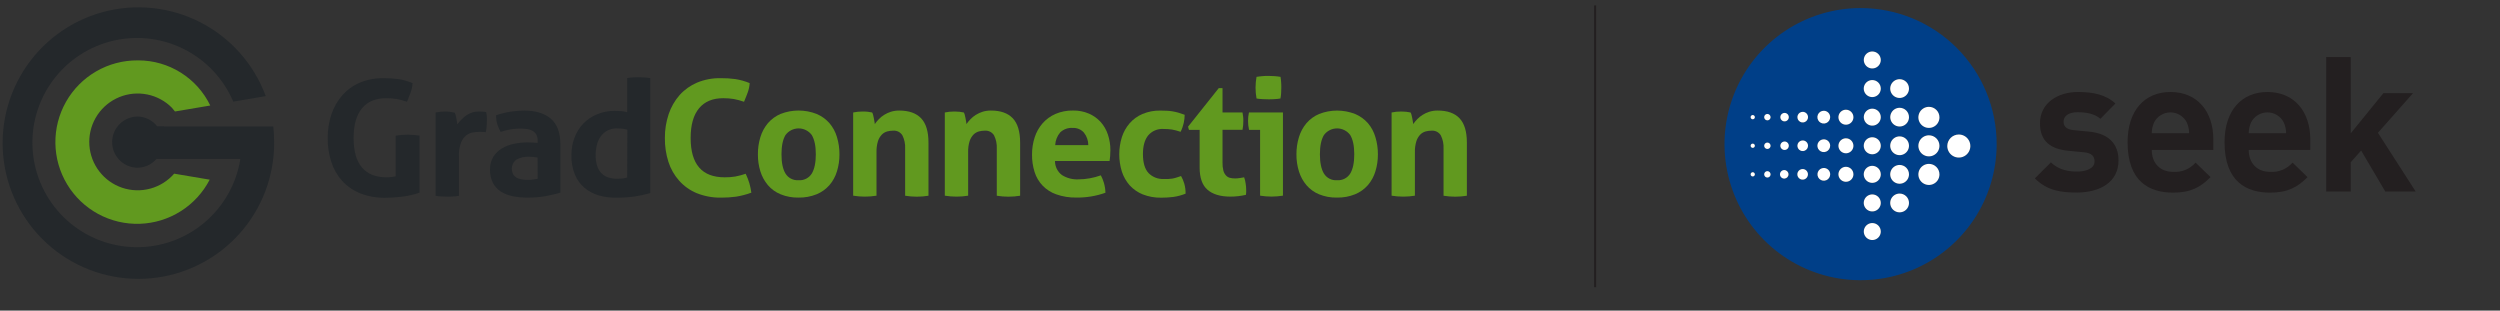 <svg xmlns="http://www.w3.org/2000/svg" width="813" height="101" viewBox="0 0 813 101" fill="none"><rect x="0" y="0" width="813" height="101" fill="#333333" stroke="none"/><g clip-path="url(#clip0_45_128)"><path d="M128.673 44.111V57.346C128.275 57.419 127.861 57.484 127.365 57.557C126.827 57.633 126.284 57.668 125.74 57.663C122.214 57.663 119.543 56.607 117.729 54.494C115.914 52.382 115.001 49.181 114.991 44.891C114.991 40.611 115.909 37.378 117.745 35.189C119.581 33.001 122.208 31.918 125.626 31.939C126.772 31.929 127.916 32.016 129.047 32.199C130.171 32.421 131.279 32.719 132.362 33.093C132.784 32.086 133.174 31.078 133.532 30.087C133.888 29.101 134.104 28.07 134.174 27.024C132.693 26.398 131.14 25.958 129.551 25.716C127.962 25.504 126.36 25.406 124.757 25.423C122.111 25.367 119.482 25.862 117.038 26.878C114.865 27.794 112.922 29.182 111.351 30.94C109.763 32.751 108.553 34.862 107.792 37.148C106.955 39.651 106.54 42.276 106.565 44.915C106.541 47.545 106.938 50.162 107.743 52.666C108.468 54.944 109.67 57.041 111.269 58.817C112.897 60.595 114.905 61.984 117.144 62.879C119.768 63.888 122.564 64.376 125.374 64.317C127.134 64.301 128.892 64.188 130.639 63.976C132.615 63.756 134.559 63.309 136.433 62.644V44.111C135.142 43.908 133.839 43.802 132.533 43.794C131.24 43.801 129.95 43.907 128.673 44.111Z" fill="#24282B"></path><path d="M158.127 36.473C157.795 36.383 157.455 36.328 157.111 36.311C156.648 36.311 156.234 36.262 155.885 36.262C154.355 36.208 152.85 36.659 151.603 37.546C150.502 38.363 149.53 39.341 148.718 40.446L148.588 39.528C148.531 39.163 148.466 38.797 148.401 38.431C148.336 38.066 148.247 37.716 148.158 37.383C148.094 37.118 147.993 36.864 147.857 36.627C147.361 36.53 146.85 36.441 146.338 36.367C145.813 36.296 145.283 36.26 144.753 36.262C144.23 36.261 143.706 36.288 143.185 36.343C142.698 36.392 142.194 36.473 141.658 36.579V63.692C142.303 63.796 142.954 63.864 143.608 63.895C144.233 63.936 144.851 63.952 145.452 63.952C146.053 63.952 146.679 63.952 147.321 63.895C147.966 63.864 148.609 63.796 149.246 63.692V50.806C149.183 49.309 149.409 47.813 149.913 46.402C150.261 45.485 150.84 44.673 151.595 44.046C152.215 43.55 152.949 43.217 153.731 43.079C154.403 42.964 155.082 42.901 155.763 42.892H156.656C157.097 42.891 157.538 42.926 157.973 42.998C158.119 42.345 158.217 41.682 158.265 41.015C158.322 40.316 158.346 39.674 158.346 39.073C158.346 38.472 158.346 38.114 158.29 37.659C158.26 37.261 158.206 36.865 158.127 36.473Z" fill="#24282B"></path><path d="M179.089 38.569C177.009 36.825 174.114 35.953 170.403 35.953C168.936 35.962 167.472 36.084 166.024 36.319C164.427 36.573 162.853 36.959 161.319 37.472C161.304 38.445 161.433 39.414 161.701 40.349C161.986 41.238 162.361 42.096 162.823 42.908C164.798 42.215 166.872 41.845 168.965 41.811C169.78 41.808 170.595 41.862 171.403 41.974C172.051 42.047 172.678 42.249 173.247 42.567C173.742 42.864 174.148 43.287 174.425 43.794C174.734 44.431 174.879 45.134 174.848 45.841V46.467C173.604 46.369 172.467 46.312 171.435 46.312C169.999 46.315 168.567 46.464 167.161 46.759C165.797 47.028 164.487 47.522 163.286 48.222C162.141 48.895 161.169 49.827 160.45 50.944C159.683 52.213 159.302 53.678 159.353 55.161C159.316 56.623 159.625 58.074 160.255 59.394C160.83 60.54 161.695 61.515 162.766 62.221C163.952 62.993 165.276 63.529 166.666 63.797C168.308 64.122 169.98 64.277 171.654 64.261C173.681 64.283 175.706 64.109 177.699 63.741C179.227 63.448 180.746 63.082 182.241 62.644V46.93C182.22 43.1 181.169 40.313 179.089 38.569ZM174.848 58.134L173.458 58.362C172.921 58.454 172.378 58.5 171.833 58.5C171.37 58.5 170.826 58.5 170.208 58.419C169.604 58.372 169.012 58.23 168.453 57.996C167.895 57.767 167.405 57.398 167.031 56.924C166.517 56.123 166.327 55.157 166.499 54.222C166.671 53.286 167.192 52.451 167.958 51.886C169.23 51.211 170.662 50.893 172.101 50.968C172.547 50.967 172.992 50.994 173.434 51.049C173.929 51.098 174.401 51.155 174.823 51.228L174.848 58.134Z" fill="#24282B"></path><path d="M207.705 25.114C207.096 25.114 206.478 25.114 205.861 25.163C205.224 25.201 204.589 25.271 203.959 25.374V36.473C203.306 36.294 202.637 36.18 201.961 36.132C201.262 36.075 200.596 36.051 199.954 36.051C197.955 36.025 195.973 36.409 194.128 37.18C192.442 37.87 190.92 38.906 189.66 40.222C188.401 41.537 187.432 43.103 186.816 44.818C186.143 46.618 185.807 48.526 185.824 50.448C185.764 52.63 186.154 54.802 186.97 56.826C187.661 58.476 188.733 59.938 190.098 61.092C191.432 62.216 192.988 63.047 194.664 63.529C196.429 64.038 198.256 64.295 200.092 64.293C202.192 64.309 204.291 64.179 206.373 63.903C208.096 63.637 209.8 63.26 211.475 62.774V25.399C210.833 25.293 210.191 25.228 209.55 25.188C208.908 25.147 208.306 25.114 207.705 25.114ZM203.959 57.72C203.43 57.882 202.886 57.994 202.334 58.053C201.795 58.111 201.252 58.139 200.71 58.134C199.766 58.143 198.827 58.011 197.923 57.744C197.095 57.497 196.337 57.057 195.713 56.461C195.039 55.797 194.534 54.98 194.242 54.08C193.858 52.909 193.677 51.68 193.706 50.448C193.704 49.326 193.838 48.207 194.104 47.117C194.343 46.121 194.77 45.181 195.363 44.346C195.957 43.519 196.744 42.85 197.657 42.399C198.569 41.947 199.578 41.725 200.596 41.754C201.16 41.753 201.724 41.78 202.286 41.836C202.869 41.916 203.446 42.03 204.016 42.177L203.959 57.72Z" fill="#24282B"></path><path d="M242.496 56.509C241.398 56.888 240.274 57.187 239.132 57.403C237.983 57.591 236.82 57.678 235.655 57.663C228.283 57.663 224.597 53.406 224.597 44.891C224.597 40.611 225.515 37.378 227.351 35.189C229.187 33.001 231.815 31.918 235.232 31.939C236.378 31.929 237.522 32.016 238.653 32.199C239.775 32.42 240.88 32.718 241.96 33.093C242.399 32.086 242.772 31.078 243.154 30.087C243.51 29.101 243.726 28.07 243.796 27.024C242.295 26.407 240.727 25.968 239.124 25.716C237.554 25.504 235.971 25.407 234.388 25.423C231.748 25.368 229.125 25.861 226.685 26.869C224.514 27.789 222.572 29.177 220.997 30.932C219.414 32.742 218.207 34.849 217.447 37.131C216.611 39.637 216.196 42.265 216.22 44.907C216.189 47.522 216.576 50.125 217.366 52.617C218.088 54.891 219.281 56.986 220.867 58.768C222.451 60.539 224.415 61.928 226.612 62.831C229.144 63.836 231.851 64.325 234.574 64.269C236.169 64.275 237.763 64.172 239.344 63.96C241.049 63.691 242.723 63.253 244.341 62.652C244.196 61.6 243.976 60.56 243.683 59.54C243.366 58.501 242.969 57.488 242.496 56.509Z" fill="#61991F"></path><path d="M269.74 40.056C268.591 38.753 267.164 37.725 265.563 37.05C261.794 35.577 257.608 35.577 253.839 37.05C252.256 37.727 250.848 38.755 249.72 40.056C248.611 41.385 247.782 42.925 247.282 44.582C246.725 46.401 246.451 48.294 246.47 50.196C246.45 52.077 246.724 53.949 247.282 55.746C247.79 57.382 248.618 58.902 249.72 60.214C250.845 61.512 252.258 62.528 253.847 63.18C255.7 63.936 257.689 64.301 259.689 64.252C261.699 64.294 263.697 63.929 265.563 63.18C267.167 62.521 268.596 61.501 269.74 60.198C270.855 58.895 271.685 57.373 272.177 55.729C272.731 53.932 273.005 52.06 272.99 50.18C273 48.284 272.726 46.397 272.177 44.582C271.696 42.917 270.865 41.374 269.74 40.056ZM263.995 56.436C263.544 57.157 262.904 57.739 262.145 58.122C261.386 58.504 260.537 58.672 259.689 58.606C258.85 58.668 258.01 58.499 257.26 58.116C256.511 57.734 255.881 57.153 255.44 56.436C254.568 54.99 254.134 52.905 254.14 50.18C254.14 47.45 254.57 45.37 255.44 43.924C255.933 43.252 256.577 42.706 257.32 42.329C258.063 41.953 258.884 41.757 259.718 41.757C260.551 41.757 261.372 41.953 262.115 42.329C262.858 42.706 263.503 43.252 263.995 43.924C264.867 45.386 265.303 47.472 265.303 50.18C265.303 52.888 264.867 54.974 263.995 56.436Z" fill="#61991F"></path><path d="M292.449 35.953C291.524 35.944 290.604 36.076 289.719 36.343C288.94 36.591 288.195 36.934 287.501 37.367C286.866 37.763 286.285 38.238 285.77 38.781C285.298 39.266 284.869 39.79 284.486 40.349C284.486 40.097 284.405 39.804 284.348 39.455C284.291 39.106 284.235 38.748 284.161 38.383C284.088 38.017 284.015 37.667 283.926 37.334C283.863 37.069 283.762 36.815 283.625 36.579C283.121 36.473 282.642 36.392 282.187 36.343C281.648 36.283 281.105 36.256 280.562 36.262C280.019 36.262 279.477 36.289 278.937 36.343C278.437 36.394 277.941 36.472 277.45 36.579V63.635C279.963 64.049 282.526 64.049 285.039 63.635V49.449C285.007 48.245 285.169 47.043 285.518 45.89C285.773 45.097 286.203 44.372 286.778 43.769C287.259 43.283 287.858 42.931 288.516 42.746C289.126 42.581 289.754 42.496 290.385 42.494C290.987 42.435 291.593 42.545 292.136 42.812C292.678 43.079 293.136 43.492 293.456 44.005C294.125 45.352 294.433 46.85 294.35 48.352V63.651C296.863 64.066 299.426 64.066 301.939 63.651V46.369C301.939 42.778 301.143 40.143 299.55 38.464C297.941 36.79 295.577 35.953 292.449 35.953Z" fill="#61991F"></path><path d="M322.261 35.953C321.336 35.944 320.416 36.076 319.531 36.343C318.754 36.589 318.011 36.933 317.321 37.367C316.684 37.762 316.099 38.237 315.582 38.781C315.11 39.266 314.681 39.79 314.298 40.349L314.168 39.455C314.109 39.103 314.044 38.745 313.973 38.383C313.908 38.009 313.827 37.667 313.738 37.334C313.675 37.069 313.574 36.815 313.437 36.579C312.962 36.475 312.482 36.397 311.999 36.343C311.459 36.287 310.917 36.26 310.374 36.262C309.831 36.262 309.289 36.289 308.749 36.343C308.247 36.393 307.747 36.472 307.254 36.579V63.635C309.767 64.049 312.33 64.049 314.843 63.635V49.449C314.803 48.244 314.965 47.041 315.322 45.89C315.576 45.097 316.007 44.372 316.581 43.769C317.063 43.283 317.662 42.931 318.32 42.746C318.929 42.58 319.558 42.495 320.189 42.494C320.791 42.435 321.397 42.545 321.94 42.812C322.482 43.079 322.94 43.492 323.26 44.005C323.929 45.352 324.237 46.85 324.154 48.352V63.651C326.667 64.066 329.23 64.066 331.743 63.651V46.369C331.743 42.778 330.946 40.143 329.354 38.464C327.761 36.785 325.397 35.948 322.261 35.953Z" fill="#61991F"></path><path d="M357.929 39.666C356.865 38.497 355.563 37.569 354.111 36.944C352.488 36.254 350.739 35.913 348.976 35.945C346.986 35.903 345.01 36.288 343.182 37.074C341.587 37.781 340.165 38.826 339.014 40.138C337.868 41.467 337.003 43.015 336.471 44.688C335.891 46.496 335.603 48.386 335.618 50.286C335.595 52.183 335.869 54.072 336.431 55.884C336.947 57.572 337.855 59.114 339.08 60.385C340.306 61.656 341.815 62.619 343.483 63.196C345.601 63.941 347.836 64.296 350.081 64.244C353.286 64.291 356.473 63.76 359.489 62.676C359.464 61.612 359.303 60.555 359.01 59.532C358.762 58.661 358.421 57.819 357.994 57.021C356.821 57.444 355.614 57.767 354.387 57.988C353.162 58.215 351.919 58.329 350.674 58.329C348.789 58.416 346.923 57.922 345.327 56.916C344.624 56.385 344.055 55.697 343.666 54.907C343.276 54.117 343.077 53.246 343.085 52.366H360.83C360.92 51.855 360.982 51.339 361.017 50.822C361.074 50.172 361.098 49.522 361.098 48.856C361.109 47.122 360.835 45.398 360.286 43.753C359.79 42.243 358.988 40.851 357.929 39.666ZM343.15 47.198C343.221 45.678 343.793 44.224 344.775 43.062C345.313 42.549 345.952 42.153 346.651 41.901C347.351 41.65 348.096 41.547 348.837 41.6C349.525 41.562 350.213 41.681 350.848 41.949C351.483 42.216 352.049 42.625 352.502 43.144C353.42 44.298 353.919 45.731 353.916 47.206L343.15 47.198Z" fill="#61991F"></path><path d="M384.082 57.249C383.473 57.452 382.953 57.631 382.506 57.769C382.079 57.907 381.641 58.013 381.198 58.086C380.765 58.155 380.328 58.196 379.89 58.208C379.443 58.208 378.956 58.208 378.419 58.208C377.51 58.251 376.602 58.101 375.754 57.768C374.907 57.434 374.14 56.925 373.504 56.274C372.293 54.982 371.684 52.926 371.684 50.091C371.684 47.48 372.244 45.47 373.366 44.062C373.973 43.34 374.742 42.772 375.61 42.404C376.479 42.035 377.422 41.877 378.362 41.941C379.281 41.936 380.199 41.995 381.109 42.12C382.067 42.294 383.009 42.544 383.928 42.867C384.388 41.964 384.729 41.006 384.944 40.016C385.142 39.133 385.248 38.231 385.261 37.326C384.505 37.05 383.831 36.822 383.229 36.644C382.633 36.473 382.028 36.335 381.417 36.229C380.789 36.119 380.154 36.048 379.516 36.018C378.866 35.977 378.143 35.961 377.347 35.961C375.352 35.92 373.37 36.297 371.529 37.066C369.92 37.754 368.487 38.795 367.337 40.113C366.207 41.43 365.353 42.961 364.826 44.614C363.7 48.253 363.7 52.148 364.826 55.786C365.354 57.435 366.217 58.956 367.361 60.255C368.538 61.547 369.991 62.557 371.611 63.212C373.533 63.964 375.584 64.329 377.647 64.285C378.951 64.284 380.253 64.205 381.547 64.049C382.922 63.857 384.267 63.497 385.553 62.977C385.573 61.879 385.43 60.784 385.131 59.727C384.884 58.861 384.532 58.029 384.082 57.249Z" fill="#61991F"></path><path d="M404.599 57.663L403.242 57.891C402.721 57.981 402.194 58.028 401.666 58.029C401.071 58.037 400.478 57.966 399.902 57.818C399.412 57.676 398.974 57.393 398.643 57.005C398.252 56.554 397.974 56.016 397.831 55.437C397.628 54.58 397.538 53.701 397.562 52.821V42.218H404.062C404.16 41.714 404.225 41.21 404.274 40.706C404.322 40.203 404.331 39.748 404.331 39.292C404.331 38.837 404.331 38.399 404.274 37.984C404.228 37.51 404.157 37.038 404.062 36.571H397.562V28.665H396.336L386.366 41.186L386.634 42.226H390.12V54.47C390.12 57.818 390.973 60.231 392.679 61.709C394.386 63.188 396.864 63.936 400.106 63.936C401.812 63.943 403.514 63.75 405.176 63.359C405.176 63.123 405.241 62.863 405.257 62.603C405.273 62.343 405.257 62.026 405.257 61.636C405.251 60.997 405.197 60.358 405.094 59.727C405.003 59.023 404.837 58.331 404.599 57.663Z" fill="#61991F"></path><path d="M405.866 39.349C405.868 39.83 405.896 40.31 405.947 40.788C405.999 41.271 406.081 41.752 406.191 42.226H409.782V63.627C411.001 63.828 412.235 63.929 413.471 63.928C414.725 63.929 415.978 63.828 417.216 63.627V36.579H406.158C405.956 37.488 405.857 38.418 405.866 39.349Z" fill="#61991F"></path><path d="M408.604 32.029C409.26 32.14 409.922 32.21 410.587 32.24C411.302 32.24 411.944 32.297 412.512 32.297C413.081 32.297 413.764 32.297 414.462 32.24C415.116 32.21 415.767 32.139 416.412 32.029C416.519 31.438 416.59 30.841 416.624 30.241C416.624 29.648 416.681 29.071 416.681 28.519C416.681 27.966 416.681 27.341 416.624 26.764C416.591 26.17 416.526 25.579 416.429 24.992C415.819 24.887 415.161 24.814 414.446 24.757C413.731 24.7 413.049 24.684 412.472 24.684C411.895 24.684 411.269 24.684 410.579 24.757C409.888 24.83 409.222 24.887 408.621 24.992C408.417 26.152 408.311 27.326 408.304 28.503C408.304 29.677 408.41 30.849 408.621 32.004L408.604 32.029Z" fill="#61991F"></path><path d="M444.866 40.072C443.718 38.769 442.29 37.742 440.69 37.066C436.921 35.593 432.735 35.593 428.966 37.066C427.383 37.741 425.977 38.769 424.854 40.072C423.743 41.4 422.913 42.94 422.417 44.598C421.86 46.411 421.586 48.3 421.604 50.196C421.581 52.077 421.856 53.95 422.417 55.746C422.921 57.384 423.75 58.904 424.854 60.214C425.967 61.508 427.366 62.524 428.941 63.18C430.797 63.936 432.788 64.301 434.791 64.252C436.802 64.297 438.8 63.932 440.666 63.18C442.269 62.522 443.698 61.501 444.842 60.198C445.96 58.897 446.79 57.374 447.279 55.729C447.833 53.932 448.108 52.061 448.092 50.18C448.102 48.284 447.829 46.397 447.279 44.582C446.803 42.925 445.98 41.388 444.866 40.072ZM439.097 56.436C438.646 57.157 438.006 57.739 437.247 58.122C436.488 58.504 435.639 58.672 434.791 58.606C433.952 58.668 433.112 58.499 432.363 58.116C431.613 57.734 430.983 57.153 430.542 56.436C429.67 54.99 429.234 52.905 429.234 50.18C429.234 47.45 429.672 45.37 430.542 43.924C431.035 43.252 431.679 42.706 432.422 42.329C433.165 41.953 433.987 41.757 434.82 41.757C435.653 41.757 436.474 41.953 437.217 42.329C437.961 42.706 438.605 43.252 439.097 43.924C439.97 45.37 440.406 47.455 440.406 50.18C440.406 52.905 439.97 54.99 439.097 56.436Z" fill="#61991F"></path><path d="M467.544 35.953C466.619 35.944 465.699 36.076 464.814 36.343C464.036 36.589 463.294 36.933 462.604 37.367C461.968 37.764 461.384 38.239 460.865 38.781C460.393 39.266 459.964 39.79 459.581 40.349C459.581 40.097 459.5 39.804 459.443 39.455C459.386 39.106 459.329 38.748 459.256 38.383C459.183 38.017 459.11 37.667 459.021 37.334C458.958 37.069 458.857 36.815 458.72 36.579C458.216 36.473 457.737 36.392 457.282 36.343C456.742 36.287 456.2 36.26 455.657 36.262C455.114 36.262 454.572 36.289 454.032 36.343C453.532 36.394 453.036 36.472 452.545 36.579V63.635C455.055 64.049 457.616 64.049 460.126 63.635V49.449C460.092 48.244 460.257 47.042 460.613 45.89C460.864 45.096 461.295 44.37 461.872 43.769C462.35 43.283 462.947 42.931 463.603 42.746C464.212 42.581 464.841 42.496 465.472 42.494C466.074 42.435 466.68 42.545 467.222 42.812C467.765 43.079 468.222 43.492 468.543 44.005C469.216 45.351 469.524 46.85 469.437 48.352V63.651C471.949 64.066 474.513 64.066 477.026 63.651V46.369C477.026 42.778 476.229 40.143 474.637 38.464C473.044 36.785 470.68 35.948 467.544 35.953Z" fill="#61991F"></path><path d="M55.094 34.279C55.378 34.523 55.647 34.783 55.907 35.043C56.257 35.429 56.588 35.834 56.898 36.254L68.378 34.312C66.25 29.915 62.927 26.206 58.788 23.611C54.649 21.016 49.863 19.639 44.978 19.638H44.735C40.011 19.612 35.366 20.845 31.278 23.21C27.189 25.576 23.805 28.988 21.473 33.096C19.142 37.204 17.947 41.859 18.012 46.582C18.078 51.305 19.401 55.925 21.845 59.967C24.289 64.009 27.766 67.327 31.919 69.578C36.071 71.83 40.749 72.934 45.469 72.777C50.19 72.62 54.784 71.208 58.778 68.685C62.772 66.163 66.021 62.622 68.192 58.427L56.638 56.477C54.595 58.825 51.901 60.514 48.898 61.332C45.894 62.149 42.716 62.057 39.765 61.068C36.813 60.079 34.222 58.237 32.317 55.776C30.413 53.314 29.281 50.342 29.065 47.237C28.849 44.132 29.559 41.033 31.104 38.331C32.65 35.629 34.962 33.447 37.748 32.059C40.534 30.671 43.669 30.14 46.757 30.534C49.844 30.928 52.746 32.228 55.094 34.271V34.279Z" fill="#61991F"></path><path d="M53.29 41.121V41.064H51.105C50.352 40.09 49.388 39.3 48.286 38.751C47.185 38.202 45.973 37.91 44.743 37.895C42.57 37.909 40.489 38.772 38.944 40.299C37.399 41.826 36.511 43.896 36.471 46.069C36.431 48.241 37.241 50.343 38.728 51.926C40.216 53.509 42.264 54.448 44.434 54.543H44.743C45.915 54.531 47.072 54.268 48.135 53.774C49.199 53.279 50.144 52.564 50.91 51.675H78.161C76.882 59.776 72.719 67.143 66.439 72.419C60.16 77.695 52.185 80.524 43.984 80.385C35.784 80.247 27.909 77.151 21.81 71.667C15.712 66.183 11.8 58.68 10.795 50.54C9.789 42.4 11.759 34.171 16.341 27.368C20.922 20.565 27.807 15.646 35.728 13.517C43.649 11.389 52.072 12.193 59.446 15.783C66.821 19.372 72.65 25.505 75.862 33.053L86.424 31.249C82.598 20.884 75.025 12.329 65.2 7.275C55.375 2.221 44.012 1.034 33.355 3.95C22.698 6.865 13.521 13.67 7.636 23.021C1.751 32.372 -0.413 43.59 1.569 54.459C3.552 65.329 9.538 75.06 18.345 81.731C27.153 88.402 38.141 91.529 49.142 90.493C60.142 89.458 70.354 84.336 77.762 76.138C85.169 67.941 89.234 57.264 89.154 46.215C89.153 44.513 89.058 42.812 88.87 41.121H53.29Z" fill="#24282B"></path><path d="M679.426 42.811L674.389 42.323C671.561 42.071 671.074 40.698 671.074 39.561C671.074 37.936 672.423 36.489 675.616 36.489C678.378 36.489 681.206 36.977 683.05 38.634L687.925 33.662C684.854 30.777 680.678 29.916 675.738 29.916C669.238 29.916 663.396 33.475 663.396 40.105C663.396 46.004 666.963 48.523 672.731 49.042L677.769 49.53C680.288 49.774 681.141 50.879 681.141 52.479C681.141 54.876 678.256 55.794 675.494 55.794C673.056 55.794 669.603 55.421 666.963 52.788L661.738 58.004C665.801 62.067 670.335 62.611 675.372 62.611C682.92 62.611 688.941 59.231 688.941 52.171C688.941 46.8 685.748 43.428 679.426 42.811Z" fill="#231F20"></path><path d="M705.825 29.916C697.538 29.916 691.891 35.807 691.891 46.248C691.891 59.207 699.13 62.644 706.687 62.644C712.455 62.644 715.624 60.864 718.874 57.606L713.999 52.877C713.106 53.904 711.988 54.709 710.732 55.232C709.477 55.755 708.117 55.981 706.76 55.892C702.275 55.892 699.756 52.877 699.756 48.766H719.768V45.208C719.76 36.432 714.73 29.916 705.825 29.916ZM699.748 43.306C699.761 42.12 700.012 40.948 700.487 39.861C700.981 38.866 701.743 38.029 702.687 37.444C703.63 36.858 704.719 36.548 705.83 36.548C706.94 36.548 708.029 36.858 708.973 37.444C709.916 38.029 710.678 38.866 711.172 39.861C711.643 40.95 711.894 42.12 711.911 43.306H699.748Z" fill="#231F20"></path><path d="M737.366 29.916C729.078 29.916 723.423 35.807 723.423 46.248C723.423 59.207 730.671 62.644 738.227 62.644C743.996 62.644 747.165 60.864 750.415 57.606L745.54 52.877C744.645 53.904 743.525 54.709 742.268 55.232C741.011 55.755 739.651 55.981 738.292 55.892C733.815 55.892 731.288 52.877 731.288 48.766H751.308V45.208C751.26 36.432 746.222 29.916 737.366 29.916ZM731.28 43.306C731.297 42.12 731.548 40.95 732.02 39.861C732.513 38.866 733.275 38.029 734.219 37.444C735.163 36.858 736.251 36.548 737.362 36.548C738.472 36.548 739.561 36.858 740.505 37.444C741.449 38.029 742.21 38.866 742.704 39.861C743.179 40.948 743.431 42.12 743.443 43.306H731.28Z" fill="#231F20"></path><path d="M773.302 43.184L784.718 30.29H775.082L764.454 43.363V18.558H756.476V62.278H764.454V52.764L767.842 48.953L775.691 62.278H785.579L773.302 43.184Z" fill="#231F20"></path><path d="M605.051 2.624C596.3 2.626 587.746 5.222 580.47 10.085C573.194 14.949 567.524 21.86 564.176 29.945C560.829 38.031 559.954 46.928 561.662 55.511C563.37 64.094 567.585 71.977 573.774 78.165C579.962 84.352 587.847 88.566 596.43 90.272C605.013 91.979 613.909 91.102 621.994 87.753C630.079 84.403 636.99 78.732 641.851 71.456C646.713 64.179 649.308 55.624 649.308 46.873C649.308 41.062 648.163 35.307 645.939 29.938C643.715 24.569 640.455 19.691 636.345 15.582C632.235 11.473 627.356 8.213 621.987 5.99C616.617 3.767 610.863 2.623 605.051 2.624ZM569.992 57.379C569.901 57.38 569.812 57.363 569.728 57.329C569.644 57.295 569.568 57.245 569.504 57.182C569.44 57.118 569.389 57.043 569.354 56.959C569.319 56.876 569.301 56.786 569.301 56.696C569.301 56.513 569.374 56.337 569.503 56.208C569.633 56.078 569.809 56.006 569.992 56.006C570.175 56.006 570.351 56.078 570.48 56.208C570.61 56.337 570.682 56.513 570.682 56.696C570.682 56.786 570.664 56.876 570.63 56.959C570.595 57.043 570.544 57.118 570.48 57.182C570.415 57.245 570.339 57.295 570.255 57.329C570.172 57.363 570.082 57.38 569.992 57.379ZM569.992 48.092C569.808 48.09 569.632 48.015 569.503 47.884C569.374 47.754 569.301 47.577 569.301 47.393C569.301 47.21 569.374 47.034 569.503 46.905C569.633 46.775 569.809 46.703 569.992 46.703C570.175 46.703 570.351 46.775 570.48 46.905C570.61 47.034 570.682 47.21 570.682 47.393C570.682 47.577 570.61 47.754 570.481 47.884C570.351 48.015 570.176 48.09 569.992 48.092ZM569.992 38.805C569.855 38.805 569.722 38.764 569.608 38.689C569.495 38.613 569.406 38.505 569.354 38.379C569.301 38.252 569.288 38.114 569.314 37.98C569.341 37.846 569.407 37.723 569.503 37.626C569.6 37.529 569.723 37.464 569.857 37.437C569.991 37.41 570.13 37.424 570.256 37.476C570.382 37.529 570.49 37.617 570.566 37.731C570.642 37.844 570.682 37.978 570.682 38.114C570.682 38.205 570.665 38.295 570.63 38.379C570.595 38.462 570.544 38.538 570.48 38.603C570.416 38.667 570.34 38.718 570.256 38.752C570.172 38.787 570.082 38.805 569.992 38.805ZM574.761 57.744C574.555 57.746 574.353 57.686 574.18 57.572C574.008 57.459 573.874 57.297 573.794 57.106C573.714 56.916 573.693 56.706 573.733 56.504C573.773 56.301 573.872 56.115 574.018 55.969C574.164 55.823 574.35 55.724 574.552 55.684C574.755 55.644 574.964 55.665 575.155 55.745C575.345 55.825 575.508 55.959 575.621 56.132C575.735 56.304 575.795 56.506 575.793 56.712C575.789 56.983 575.678 57.242 575.485 57.432C575.292 57.622 575.032 57.728 574.761 57.728V57.744ZM574.761 48.449C574.555 48.451 574.353 48.391 574.181 48.278C574.009 48.165 573.875 48.003 573.795 47.813C573.715 47.623 573.693 47.414 573.732 47.212C573.771 47.009 573.87 46.823 574.015 46.677C574.16 46.531 574.345 46.431 574.547 46.39C574.749 46.349 574.959 46.369 575.149 46.448C575.34 46.526 575.503 46.66 575.617 46.831C575.732 47.002 575.793 47.203 575.793 47.409C575.789 47.681 575.678 47.94 575.486 48.131C575.293 48.323 575.033 48.431 574.761 48.433V48.449ZM574.761 39.154C574.555 39.156 574.353 39.096 574.181 38.983C574.009 38.87 573.875 38.708 573.795 38.518C573.715 38.328 573.693 38.119 573.732 37.916C573.771 37.714 573.87 37.528 574.015 37.382C574.16 37.236 574.345 37.136 574.547 37.095C574.749 37.054 574.959 37.074 575.149 37.153C575.34 37.231 575.503 37.364 575.617 37.536C575.732 37.707 575.793 37.908 575.793 38.114C575.789 38.386 575.678 38.645 575.486 38.836C575.293 39.028 575.033 39.136 574.761 39.138V39.154ZM580.343 58.094C580.068 58.095 579.798 58.015 579.568 57.863C579.338 57.711 579.159 57.494 579.053 57.24C578.947 56.986 578.919 56.706 578.972 56.435C579.025 56.165 579.158 55.917 579.353 55.722C579.547 55.527 579.796 55.395 580.066 55.341C580.336 55.288 580.616 55.316 580.87 55.422C581.125 55.529 581.342 55.708 581.494 55.938C581.646 56.167 581.726 56.437 581.724 56.712C581.718 57.075 581.57 57.421 581.312 57.676C581.054 57.931 580.706 58.075 580.343 58.078V58.094ZM580.343 48.791C580.07 48.791 579.803 48.71 579.576 48.558C579.349 48.406 579.172 48.19 579.067 47.938C578.962 47.685 578.935 47.408 578.988 47.14C579.042 46.872 579.173 46.626 579.366 46.433C579.56 46.239 579.806 46.108 580.074 46.055C580.342 46.001 580.619 46.029 580.872 46.133C581.124 46.238 581.34 46.415 581.492 46.642C581.643 46.869 581.724 47.136 581.724 47.409C581.718 47.772 581.57 48.118 581.312 48.373C581.054 48.628 580.706 48.772 580.343 48.774V48.791ZM580.343 39.496C580.07 39.496 579.803 39.415 579.576 39.263C579.349 39.111 579.172 38.895 579.067 38.643C578.962 38.391 578.935 38.113 578.988 37.845C579.042 37.577 579.173 37.331 579.366 37.138C579.56 36.944 579.806 36.813 580.074 36.76C580.342 36.706 580.619 36.734 580.872 36.838C581.124 36.943 581.34 37.12 581.492 37.347C581.643 37.574 581.724 37.841 581.724 38.114C581.718 38.477 581.57 38.823 581.312 39.078C581.054 39.333 580.706 39.477 580.343 39.479V39.496ZM586.242 58.419C585.899 58.423 585.562 58.326 585.275 58.139C584.987 57.953 584.761 57.685 584.626 57.369C584.492 57.054 584.453 56.706 584.517 56.369C584.58 56.032 584.742 55.721 584.982 55.476C585.222 55.231 585.53 55.063 585.866 54.994C586.202 54.924 586.551 54.956 586.868 55.085C587.186 55.214 587.458 55.434 587.651 55.718C587.843 56.002 587.946 56.337 587.948 56.68C587.95 56.906 587.908 57.131 587.823 57.34C587.739 57.55 587.613 57.741 587.455 57.903C587.297 58.064 587.108 58.193 586.9 58.281C586.692 58.37 586.468 58.417 586.242 58.419ZM586.242 49.124C585.9 49.124 585.565 49.022 585.28 48.832C584.996 48.642 584.774 48.372 584.643 48.055C584.512 47.739 584.478 47.391 584.544 47.055C584.611 46.72 584.776 46.411 585.018 46.169C585.26 45.927 585.568 45.763 585.904 45.696C586.24 45.629 586.588 45.663 586.904 45.794C587.22 45.925 587.491 46.147 587.681 46.432C587.871 46.716 587.972 47.051 587.972 47.393C587.972 47.852 587.79 48.292 587.466 48.617C587.141 48.941 586.701 49.124 586.242 49.124ZM586.242 39.829C585.9 39.829 585.565 39.727 585.28 39.537C584.996 39.347 584.774 39.077 584.643 38.76C584.512 38.444 584.478 38.096 584.544 37.76C584.611 37.425 584.776 37.116 585.018 36.874C585.26 36.632 585.568 36.468 585.904 36.401C586.24 36.334 586.588 36.368 586.904 36.499C587.22 36.63 587.491 36.852 587.681 37.137C587.871 37.421 587.972 37.756 587.972 38.098C587.972 38.557 587.79 38.997 587.466 39.322C587.141 39.646 586.701 39.829 586.242 39.829ZM593.124 58.768C592.714 58.771 592.312 58.653 591.97 58.428C591.627 58.203 591.359 57.881 591.2 57.504C591.04 57.127 590.996 56.711 591.072 56.308C591.149 55.906 591.344 55.535 591.631 55.243C591.918 54.951 592.286 54.751 592.687 54.667C593.089 54.584 593.505 54.622 593.885 54.776C594.265 54.93 594.591 55.193 594.821 55.532C595.051 55.871 595.176 56.27 595.179 56.68C595.181 56.954 595.129 57.226 595.026 57.48C594.922 57.733 594.769 57.964 594.575 58.158C594.382 58.353 594.152 58.507 593.898 58.611C593.645 58.716 593.373 58.769 593.099 58.768H593.124ZM593.124 49.473C592.712 49.475 592.309 49.354 591.966 49.127C591.623 48.899 591.355 48.575 591.196 48.195C591.038 47.815 590.995 47.396 591.075 46.992C591.154 46.588 591.351 46.217 591.642 45.925C591.932 45.633 592.303 45.435 592.707 45.354C593.11 45.273 593.529 45.313 593.91 45.471C594.29 45.628 594.615 45.894 594.844 46.237C595.073 46.579 595.196 46.981 595.196 47.393C595.196 47.668 595.141 47.939 595.036 48.193C594.93 48.446 594.775 48.676 594.581 48.87C594.386 49.063 594.155 49.216 593.9 49.319C593.646 49.423 593.374 49.475 593.099 49.473H593.124ZM593.124 40.17C592.712 40.172 592.308 40.051 591.965 39.823C591.622 39.595 591.354 39.27 591.195 38.89C591.037 38.509 590.995 38.09 591.075 37.686C591.155 37.282 591.353 36.911 591.645 36.619C591.936 36.328 592.308 36.13 592.712 36.05C593.116 35.97 593.535 36.011 593.915 36.17C594.296 36.328 594.62 36.596 594.848 36.939C595.076 37.283 595.197 37.686 595.196 38.098C595.196 38.372 595.141 38.644 595.036 38.897C594.93 39.15 594.775 39.379 594.58 39.572C594.385 39.764 594.154 39.917 593.9 40.019C593.645 40.122 593.373 40.173 593.099 40.17H593.124ZM600.298 59.117C599.816 59.117 599.345 58.974 598.944 58.707C598.543 58.439 598.231 58.058 598.046 57.613C597.862 57.167 597.813 56.677 597.907 56.204C598.001 55.732 598.234 55.297 598.574 54.956C598.915 54.615 599.35 54.383 599.823 54.289C600.295 54.195 600.785 54.243 601.231 54.428C601.676 54.612 602.057 54.925 602.325 55.326C602.593 55.727 602.736 56.198 602.736 56.68C602.736 57.326 602.479 57.946 602.022 58.404C601.565 58.861 600.945 59.117 600.298 59.117ZM600.298 49.822C599.816 49.822 599.345 49.679 598.944 49.412C598.543 49.144 598.231 48.763 598.046 48.318C597.862 47.872 597.813 47.382 597.907 46.909C598.001 46.437 598.234 46.002 598.574 45.661C598.915 45.321 599.35 45.088 599.823 44.994C600.295 44.9 600.785 44.949 601.231 45.133C601.676 45.318 602.057 45.63 602.325 46.031C602.593 46.432 602.736 46.903 602.736 47.385C602.733 48.03 602.476 48.648 602.019 49.103C601.562 49.559 600.943 49.814 600.298 49.814V49.822ZM600.298 40.527C599.816 40.527 599.345 40.385 598.944 40.117C598.543 39.849 598.231 39.468 598.046 39.023C597.862 38.577 597.813 38.087 597.907 37.614C598.001 37.142 598.234 36.707 598.574 36.366C598.915 36.026 599.35 35.793 599.823 35.699C600.295 35.605 600.785 35.654 601.231 35.838C601.676 36.023 602.057 36.335 602.325 36.736C602.593 37.137 602.736 37.608 602.736 38.09C602.733 38.735 602.476 39.353 602.019 39.808C601.562 40.264 600.943 40.519 600.298 40.519V40.527ZM608.862 78.065C608.316 78.063 607.783 77.9 607.33 77.596C606.877 77.292 606.524 76.86 606.316 76.356C606.108 75.851 606.054 75.297 606.161 74.761C606.268 74.226 606.531 73.735 606.917 73.349C607.302 72.963 607.794 72.7 608.329 72.594C608.864 72.487 609.419 72.541 609.923 72.749C610.428 72.957 610.859 73.31 611.163 73.763C611.468 74.216 611.631 74.749 611.632 75.294C611.63 76.028 611.337 76.73 610.818 77.248C610.299 77.766 609.595 78.057 608.862 78.057V78.065ZM608.862 68.77C608.314 68.77 607.778 68.607 607.323 68.303C606.867 67.999 606.512 67.566 606.302 67.06C606.092 66.553 606.038 65.996 606.144 65.459C606.251 64.921 606.515 64.428 606.903 64.04C607.29 63.653 607.784 63.389 608.321 63.282C608.859 63.175 609.416 63.23 609.922 63.44C610.428 63.649 610.861 64.004 611.165 64.46C611.47 64.916 611.632 65.451 611.632 65.999C611.63 66.733 611.337 67.435 610.818 67.953C610.299 68.471 609.595 68.762 608.862 68.762V68.77ZM608.862 59.467C608.313 59.467 607.777 59.304 607.322 58.999C606.866 58.694 606.511 58.261 606.301 57.755C606.092 57.248 606.037 56.69 606.145 56.153C606.253 55.615 606.517 55.121 606.906 54.734C607.294 54.347 607.788 54.084 608.326 53.978C608.864 53.872 609.422 53.928 609.928 54.139C610.434 54.35 610.866 54.706 611.169 55.163C611.473 55.62 611.634 56.156 611.632 56.704C611.631 57.067 611.559 57.426 611.419 57.761C611.279 58.096 611.075 58.4 610.818 58.655C610.56 58.911 610.255 59.114 609.92 59.252C609.584 59.389 609.225 59.46 608.862 59.459V59.467ZM608.862 50.172C608.314 50.172 607.778 50.009 607.323 49.705C606.867 49.401 606.512 48.968 606.302 48.462C606.092 47.955 606.038 47.398 606.144 46.861C606.251 46.323 606.515 45.83 606.903 45.442C607.29 45.055 607.784 44.791 608.321 44.684C608.859 44.577 609.416 44.632 609.922 44.842C610.428 45.051 610.861 45.406 611.165 45.862C611.47 46.318 611.632 46.853 611.632 47.401C611.633 47.766 611.563 48.127 611.424 48.464C611.285 48.801 611.081 49.108 610.824 49.366C610.566 49.624 610.261 49.828 609.924 49.968C609.587 50.108 609.226 50.18 608.862 50.18V50.172ZM608.862 40.869C608.316 40.867 607.782 40.704 607.329 40.399C606.876 40.095 606.523 39.663 606.315 39.158C606.108 38.653 606.054 38.098 606.161 37.562C606.269 37.027 606.533 36.535 606.919 36.15C607.306 35.764 607.798 35.502 608.334 35.396C608.87 35.29 609.425 35.346 609.929 35.555C610.433 35.764 610.864 36.118 611.167 36.572C611.471 37.026 611.632 37.56 611.632 38.106C611.631 38.469 611.559 38.828 611.419 39.163C611.279 39.498 611.075 39.801 610.818 40.057C610.56 40.313 610.255 40.516 609.92 40.653C609.584 40.791 609.225 40.862 608.862 40.861V40.869ZM608.862 31.574C608.314 31.574 607.778 31.411 607.323 31.107C606.867 30.802 606.512 30.37 606.302 29.863C606.092 29.357 606.038 28.8 606.144 28.263C606.251 27.725 606.515 27.231 606.903 26.844C607.29 26.456 607.784 26.193 608.321 26.086C608.859 25.979 609.416 26.034 609.922 26.243C610.428 26.453 610.861 26.808 611.165 27.264C611.47 27.719 611.632 28.255 611.632 28.803C611.63 29.537 611.337 30.239 610.818 30.757C610.299 31.275 609.595 31.566 608.862 31.566V31.574ZM608.862 22.271C608.316 22.269 607.782 22.106 607.329 21.801C606.876 21.497 606.523 21.065 606.315 20.56C606.108 20.055 606.054 19.5 606.161 18.964C606.269 18.429 606.533 17.937 606.919 17.552C607.306 17.166 607.798 16.904 608.334 16.798C608.87 16.692 609.425 16.747 609.929 16.957C610.433 17.166 610.864 17.52 611.167 17.974C611.471 18.428 611.632 18.962 611.632 19.508C611.631 19.871 611.559 20.23 611.419 20.565C611.279 20.899 611.075 21.203 610.818 21.459C610.56 21.715 610.255 21.917 609.92 22.055C609.584 22.193 609.225 22.264 608.862 22.262V22.271ZM617.751 69.054C617.146 69.054 616.556 68.875 616.053 68.54C615.551 68.204 615.159 67.727 614.928 67.168C614.697 66.61 614.636 65.996 614.754 65.403C614.872 64.811 615.163 64.266 615.59 63.839C616.018 63.412 616.562 63.121 617.155 63.003C617.747 62.885 618.361 62.946 618.92 63.177C619.478 63.408 619.955 63.8 620.291 64.302C620.626 64.804 620.806 65.395 620.806 65.999C620.806 66.4 620.726 66.797 620.573 67.167C620.419 67.537 620.194 67.874 619.91 68.157C619.626 68.44 619.29 68.664 618.919 68.817C618.548 68.969 618.151 69.047 617.751 69.046V69.054ZM617.751 59.751C617.146 59.751 616.555 59.572 616.052 59.236C615.55 58.9 615.158 58.422 614.927 57.863C614.696 57.305 614.636 56.69 614.755 56.097C614.873 55.504 615.165 54.96 615.593 54.533C616.021 54.106 616.566 53.816 617.16 53.699C617.753 53.582 618.367 53.644 618.925 53.876C619.483 54.109 619.96 54.501 620.295 55.005C620.629 55.508 620.807 56.1 620.806 56.704C620.804 57.104 620.725 57.5 620.571 57.87C620.416 58.239 620.191 58.574 619.907 58.856C619.624 59.139 619.287 59.362 618.917 59.514C618.547 59.666 618.151 59.744 617.751 59.743V59.751ZM617.751 50.456C617.146 50.456 616.556 50.277 616.053 49.941C615.551 49.606 615.159 49.129 614.928 48.57C614.697 48.012 614.636 47.398 614.754 46.805C614.872 46.213 615.163 45.668 615.59 45.241C616.018 44.814 616.562 44.523 617.155 44.405C617.747 44.287 618.361 44.347 618.92 44.579C619.478 44.81 619.955 45.202 620.291 45.704C620.626 46.206 620.806 46.797 620.806 47.401C620.806 47.802 620.726 48.199 620.573 48.569C620.419 48.939 620.194 49.276 619.91 49.559C619.626 49.842 619.29 50.066 618.919 50.218C618.548 50.371 618.151 50.449 617.751 50.448V50.456ZM617.751 41.153C617.148 41.151 616.56 40.971 616.06 40.636C615.56 40.3 615.171 39.824 614.941 39.267C614.712 38.71 614.653 38.097 614.771 37.507C614.89 36.916 615.181 36.374 615.607 35.949C616.034 35.524 616.576 35.234 617.167 35.117C617.758 35 618.37 35.061 618.927 35.292C619.483 35.523 619.958 35.913 620.293 36.414C620.627 36.915 620.806 37.504 620.806 38.106C620.804 38.506 620.725 38.902 620.571 39.272C620.416 39.641 620.191 39.976 619.907 40.258C619.624 40.541 619.287 40.764 618.917 40.916C618.547 41.068 618.151 41.146 617.751 41.145V41.153ZM617.751 31.858C617.146 31.858 616.556 31.679 616.053 31.343C615.551 31.008 615.159 30.53 614.928 29.972C614.697 29.414 614.636 28.8 614.754 28.207C614.872 27.614 615.163 27.07 615.59 26.643C616.018 26.216 616.562 25.925 617.155 25.807C617.747 25.689 618.361 25.749 618.92 25.981C619.478 26.212 619.955 26.603 620.291 27.106C620.626 27.608 620.806 28.199 620.806 28.803C620.806 29.204 620.726 29.601 620.573 29.971C620.419 30.341 620.194 30.677 619.91 30.96C619.626 31.243 619.29 31.468 618.919 31.62C618.548 31.773 618.151 31.851 617.751 31.85V31.858ZM627.289 60.149C626.61 60.151 625.946 59.951 625.381 59.575C624.816 59.199 624.376 58.663 624.115 58.036C623.854 57.41 623.786 56.719 623.918 56.054C624.05 55.388 624.377 54.776 624.857 54.296C625.337 53.816 625.948 53.489 626.614 53.357C627.28 53.225 627.97 53.294 628.597 53.554C629.224 53.815 629.759 54.256 630.135 54.821C630.512 55.386 630.712 56.05 630.71 56.729C630.708 57.635 630.346 58.502 629.705 59.142C629.064 59.782 628.195 60.141 627.289 60.141V60.149ZM627.289 50.854C626.61 50.856 625.946 50.656 625.381 50.28C624.816 49.904 624.376 49.368 624.115 48.742C623.854 48.115 623.786 47.425 623.918 46.759C624.05 46.093 624.377 45.481 624.857 45.001C625.337 44.521 625.948 44.194 626.614 44.062C627.28 43.93 627.97 43.999 628.597 44.259C629.224 44.52 629.759 44.961 630.135 45.526C630.512 46.091 630.712 46.755 630.71 47.434C630.708 48.34 630.346 49.208 629.705 49.847C629.064 50.487 628.195 50.846 627.289 50.846V50.854ZM627.289 41.559C626.61 41.561 625.946 41.361 625.381 40.985C624.816 40.609 624.376 40.073 624.115 39.447C623.854 38.82 623.786 38.13 623.918 37.464C624.05 36.798 624.377 36.186 624.857 35.706C625.337 35.226 625.948 34.899 626.614 34.767C627.28 34.635 627.97 34.704 628.597 34.964C629.224 35.225 629.759 35.666 630.135 36.231C630.512 36.796 630.712 37.46 630.71 38.139C630.708 39.044 630.346 39.913 629.705 40.552C629.064 41.192 628.195 41.551 627.289 41.551V41.559ZM640.761 47.491C640.762 48.233 640.543 48.96 640.132 49.578C639.72 50.197 639.135 50.679 638.449 50.964C637.763 51.25 637.008 51.325 636.279 51.181C635.551 51.037 634.881 50.681 634.355 50.156C633.83 49.631 633.471 48.962 633.326 48.234C633.18 47.506 633.254 46.751 633.538 46.064C633.822 45.378 634.303 44.791 634.92 44.378C635.538 43.965 636.264 43.745 637.007 43.745C638 43.745 638.952 44.138 639.655 44.839C640.359 45.539 640.756 46.49 640.761 47.482V47.491Z" fill="#003F88"></path><path d="M608.861 16.738C608.315 16.739 607.782 16.902 607.328 17.207C606.875 17.512 606.522 17.944 606.314 18.448C606.107 18.953 606.053 19.509 606.161 20.044C606.268 20.579 606.532 21.071 606.918 21.456C607.305 21.842 607.797 22.104 608.333 22.21C608.869 22.316 609.424 22.261 609.928 22.051C610.432 21.842 610.863 21.488 611.166 21.034C611.47 20.58 611.631 20.046 611.631 19.5C611.631 19.137 611.56 18.777 611.42 18.441C611.281 18.105 611.077 17.8 610.819 17.544C610.562 17.287 610.257 17.084 609.92 16.945C609.584 16.807 609.224 16.736 608.861 16.738Z" fill="white"></path><path d="M617.75 25.748C617.146 25.748 616.555 25.927 616.052 26.264C615.55 26.6 615.158 27.077 614.927 27.636C614.696 28.195 614.636 28.809 614.755 29.402C614.873 29.995 615.165 30.539 615.593 30.966C616.021 31.393 616.566 31.683 617.159 31.8C617.752 31.917 618.367 31.856 618.925 31.623C619.483 31.391 619.96 30.998 620.294 30.494C620.629 29.991 620.807 29.4 620.805 28.795C620.805 28.394 620.726 27.997 620.573 27.627C620.419 27.257 620.194 26.921 619.91 26.638C619.626 26.355 619.289 26.13 618.919 25.978C618.548 25.825 618.151 25.747 617.75 25.748Z" fill="white"></path><path d="M608.861 26.032C608.313 26.032 607.777 26.195 607.321 26.5C606.866 26.805 606.51 27.238 606.301 27.745C606.091 28.252 606.037 28.809 606.145 29.347C606.252 29.884 606.517 30.378 606.905 30.765C607.293 31.152 607.788 31.416 608.326 31.521C608.864 31.628 609.421 31.571 609.927 31.36C610.433 31.149 610.866 30.793 611.169 30.337C611.473 29.88 611.634 29.343 611.632 28.795C611.632 28.431 611.56 28.072 611.421 27.736C611.282 27.4 611.077 27.095 610.82 26.839C610.563 26.582 610.257 26.379 609.921 26.24C609.585 26.102 609.225 26.031 608.861 26.032Z" fill="white"></path><path d="M627.289 34.742C626.611 34.741 625.947 34.941 625.382 35.316C624.817 35.692 624.377 36.227 624.116 36.853C623.855 37.48 623.786 38.169 623.917 38.835C624.049 39.501 624.375 40.112 624.854 40.593C625.333 41.073 625.944 41.401 626.609 41.533C627.275 41.666 627.965 41.599 628.592 41.34C629.219 41.081 629.755 40.641 630.132 40.077C630.509 39.513 630.71 38.85 630.71 38.171C630.711 37.721 630.623 37.276 630.452 36.86C630.281 36.444 630.029 36.066 629.711 35.747C629.393 35.429 629.016 35.176 628.6 35.004C628.185 34.831 627.739 34.742 627.289 34.742Z" fill="white"></path><path d="M617.75 35.051C617.147 35.053 616.559 35.233 616.059 35.569C615.559 35.904 615.17 36.381 614.941 36.938C614.711 37.495 614.652 38.107 614.77 38.697C614.889 39.288 615.18 39.83 615.606 40.255C616.033 40.681 616.576 40.97 617.166 41.087C617.757 41.204 618.369 41.143 618.926 40.912C619.482 40.681 619.957 40.291 620.292 39.79C620.626 39.289 620.805 38.7 620.805 38.098C620.806 37.697 620.727 37.3 620.574 36.929C620.421 36.558 620.196 36.222 619.912 35.938C619.628 35.655 619.291 35.431 618.919 35.279C618.548 35.126 618.151 35.049 617.75 35.051Z" fill="white"></path><path d="M608.861 35.336C608.315 35.337 607.782 35.501 607.328 35.805C606.875 36.11 606.522 36.542 606.314 37.047C606.107 37.552 606.053 38.107 606.161 38.642C606.268 39.177 606.532 39.669 606.918 40.054C607.305 40.44 607.797 40.702 608.333 40.808C608.869 40.914 609.424 40.859 609.928 40.65C610.432 40.44 610.863 40.086 611.166 39.632C611.47 39.178 611.631 38.644 611.631 38.098C611.631 37.735 611.56 37.375 611.42 37.039C611.281 36.703 611.077 36.399 610.819 36.142C610.562 35.885 610.257 35.682 609.92 35.544C609.584 35.405 609.224 35.335 608.861 35.336Z" fill="white"></path><path d="M600.298 35.677C599.816 35.677 599.344 35.82 598.944 36.088C598.543 36.355 598.23 36.736 598.046 37.182C597.861 37.627 597.813 38.117 597.907 38.59C598.001 39.063 598.233 39.497 598.574 39.838C598.915 40.179 599.349 40.411 599.822 40.505C600.295 40.599 600.785 40.551 601.231 40.366C601.676 40.182 602.057 39.869 602.325 39.469C602.592 39.068 602.735 38.596 602.735 38.114C602.735 37.468 602.479 36.848 602.021 36.391C601.564 35.934 600.944 35.677 600.298 35.677Z" fill="white"></path><path d="M593.099 36.018C592.687 36.017 592.284 36.137 591.941 36.365C591.598 36.592 591.33 36.917 591.171 37.297C591.013 37.676 590.97 38.095 591.05 38.499C591.129 38.903 591.327 39.274 591.617 39.566C591.908 39.858 592.278 40.057 592.682 40.138C593.086 40.218 593.504 40.178 593.885 40.021C594.265 39.863 594.591 39.597 594.82 39.255C595.049 38.912 595.171 38.51 595.171 38.098C595.171 37.548 594.953 37.02 594.564 36.63C594.176 36.24 593.649 36.02 593.099 36.018Z" fill="white"></path><path d="M586.241 36.368C585.899 36.368 585.564 36.469 585.28 36.659C584.995 36.849 584.773 37.12 584.642 37.436C584.511 37.752 584.477 38.1 584.544 38.436C584.611 38.772 584.776 39.08 585.018 39.322C585.26 39.564 585.568 39.729 585.904 39.796C586.239 39.862 586.587 39.828 586.904 39.697C587.22 39.566 587.49 39.344 587.68 39.06C587.87 38.775 587.972 38.441 587.972 38.098C587.972 37.639 587.79 37.199 587.465 36.874C587.141 36.55 586.7 36.368 586.241 36.368Z" fill="white"></path><path d="M580.342 36.717C580.069 36.717 579.802 36.798 579.575 36.95C579.348 37.101 579.171 37.317 579.066 37.569C578.962 37.822 578.934 38.1 578.987 38.368C579.041 38.636 579.172 38.882 579.365 39.075C579.559 39.268 579.805 39.4 580.073 39.453C580.341 39.506 580.618 39.479 580.871 39.374C581.123 39.27 581.339 39.093 581.491 38.865C581.642 38.638 581.723 38.371 581.723 38.098C581.721 37.732 581.575 37.382 581.317 37.124C581.058 36.865 580.708 36.719 580.342 36.717Z" fill="white"></path><path d="M574.76 37.058C574.554 37.056 574.352 37.116 574.18 37.229C574.008 37.343 573.873 37.505 573.793 37.694C573.713 37.884 573.692 38.094 573.731 38.296C573.77 38.498 573.869 38.684 574.014 38.831C574.159 38.977 574.344 39.077 574.546 39.117C574.748 39.158 574.957 39.138 575.148 39.06C575.338 38.981 575.501 38.848 575.616 38.677C575.731 38.506 575.792 38.304 575.792 38.098C575.792 37.824 575.683 37.56 575.49 37.366C575.297 37.171 575.034 37.06 574.76 37.058Z" fill="white"></path><path d="M569.991 37.407C569.855 37.407 569.721 37.448 569.608 37.524C569.494 37.6 569.406 37.708 569.353 37.834C569.301 37.96 569.287 38.099 569.314 38.233C569.341 38.367 569.407 38.49 569.503 38.587C569.6 38.683 569.723 38.749 569.857 38.776C569.991 38.802 570.129 38.788 570.256 38.736C570.382 38.684 570.49 38.595 570.566 38.482C570.642 38.368 570.682 38.235 570.682 38.098C570.682 37.915 570.609 37.739 570.48 37.61C570.35 37.48 570.175 37.407 569.991 37.407Z" fill="white"></path><path d="M627.289 43.997C626.611 43.995 625.947 44.195 625.382 44.571C624.817 44.947 624.377 45.481 624.116 46.108C623.855 46.734 623.786 47.424 623.917 48.09C624.049 48.755 624.375 49.367 624.854 49.847C625.333 50.328 625.944 50.655 626.609 50.788C627.275 50.921 627.965 50.853 628.592 50.594C629.219 50.335 629.755 49.895 630.132 49.331C630.509 48.767 630.71 48.104 630.71 47.426C630.711 46.976 630.623 46.53 630.452 46.114C630.281 45.698 630.029 45.32 629.711 45.002C629.393 44.683 629.016 44.43 628.6 44.258C628.185 44.086 627.739 43.997 627.289 43.997Z" fill="white"></path><path d="M617.75 44.346C617.146 44.346 616.555 44.526 616.052 44.862C615.55 45.198 615.158 45.675 614.927 46.234C614.696 46.793 614.636 47.407 614.755 48C614.873 48.593 615.165 49.138 615.593 49.564C616.021 49.991 616.566 50.282 617.159 50.399C617.752 50.516 618.367 50.454 618.925 50.221C619.483 49.989 619.96 49.596 620.294 49.093C620.629 48.589 620.807 47.998 620.805 47.393C620.805 46.992 620.726 46.596 620.573 46.225C620.419 45.855 620.194 45.519 619.91 45.236C619.626 44.953 619.289 44.728 618.919 44.576C618.548 44.423 618.151 44.345 617.75 44.346Z" fill="white"></path><path d="M608.861 44.631C608.313 44.631 607.777 44.793 607.321 45.098C606.866 45.403 606.51 45.836 606.301 46.343C606.091 46.85 606.037 47.407 606.145 47.945C606.252 48.482 606.517 48.976 606.905 49.363C607.293 49.75 607.788 50.014 608.326 50.12C608.864 50.226 609.421 50.17 609.927 49.959C610.433 49.748 610.866 49.391 611.169 48.935C611.473 48.478 611.634 47.941 611.632 47.393C611.632 47.03 611.56 46.67 611.421 46.334C611.282 45.998 611.077 45.694 610.82 45.437C610.563 45.18 610.257 44.977 609.921 44.839C609.585 44.7 609.225 44.63 608.861 44.631Z" fill="white"></path><path d="M600.298 44.972C599.816 44.972 599.344 45.115 598.944 45.383C598.543 45.651 598.23 46.031 598.046 46.477C597.861 46.922 597.813 47.412 597.907 47.885C598.001 48.358 598.233 48.792 598.574 49.133C598.915 49.474 599.349 49.706 599.822 49.8C600.295 49.894 600.785 49.846 601.231 49.661C601.676 49.477 602.057 49.164 602.325 48.764C602.592 48.363 602.735 47.892 602.735 47.409C602.735 46.763 602.479 46.143 602.021 45.686C601.564 45.229 600.944 44.972 600.298 44.972Z" fill="white"></path><path d="M593.099 45.305C592.687 45.303 592.284 45.424 591.94 45.652C591.597 45.88 591.329 46.205 591.171 46.585C591.012 46.966 590.97 47.385 591.05 47.789C591.13 48.193 591.329 48.565 591.62 48.856C591.911 49.147 592.283 49.346 592.687 49.425C593.091 49.505 593.51 49.464 593.89 49.305C594.271 49.147 594.596 48.879 594.824 48.536C595.052 48.192 595.172 47.789 595.171 47.377C595.171 46.827 594.952 46.3 594.564 45.912C594.175 45.523 593.648 45.305 593.099 45.305Z" fill="white"></path><path d="M586.241 45.671C585.899 45.671 585.564 45.772 585.279 45.963C584.994 46.153 584.772 46.424 584.642 46.741C584.511 47.058 584.477 47.406 584.545 47.742C584.612 48.078 584.778 48.386 585.021 48.628C585.263 48.87 585.573 49.034 585.909 49.1C586.245 49.166 586.593 49.13 586.909 48.998C587.225 48.866 587.495 48.642 587.684 48.357C587.873 48.071 587.974 47.736 587.972 47.393C587.972 47.166 587.927 46.942 587.84 46.732C587.753 46.523 587.625 46.332 587.465 46.172C587.304 46.012 587.113 45.886 586.903 45.799C586.693 45.713 586.468 45.67 586.241 45.671Z" fill="white"></path><path d="M580.342 46.012C580.069 46.012 579.802 46.093 579.575 46.245C579.348 46.396 579.171 46.612 579.066 46.864C578.962 47.117 578.934 47.395 578.987 47.663C579.041 47.931 579.172 48.177 579.365 48.37C579.559 48.563 579.805 48.694 580.073 48.748C580.341 48.801 580.618 48.774 580.871 48.669C581.123 48.565 581.339 48.388 581.491 48.16C581.642 47.933 581.723 47.666 581.723 47.393C581.721 47.027 581.575 46.677 581.317 46.419C581.058 46.16 580.708 46.014 580.342 46.012Z" fill="white"></path><path d="M574.76 46.361C574.554 46.36 574.351 46.419 574.179 46.533C574.007 46.647 573.872 46.809 573.793 46.999C573.713 47.19 573.692 47.4 573.732 47.602C573.771 47.805 573.871 47.991 574.017 48.137C574.162 48.282 574.349 48.382 574.551 48.422C574.754 48.462 574.963 48.44 575.154 48.361C575.344 48.281 575.506 48.146 575.62 47.974C575.734 47.802 575.794 47.599 575.792 47.393C575.792 47.12 575.683 46.857 575.49 46.663C575.296 46.47 575.034 46.361 574.76 46.361Z" fill="white"></path><path d="M569.991 46.703C569.808 46.703 569.633 46.775 569.503 46.905C569.374 47.034 569.301 47.21 569.301 47.393C569.301 47.576 569.374 47.752 569.503 47.882C569.633 48.011 569.808 48.084 569.991 48.084C570.175 48.084 570.35 48.011 570.48 47.882C570.609 47.752 570.682 47.576 570.682 47.393C570.682 47.21 570.609 47.034 570.48 46.905C570.35 46.775 570.175 46.703 569.991 46.703Z" fill="white"></path><path d="M633.252 47.482C633.25 48.225 633.469 48.952 633.881 49.57C634.292 50.188 634.878 50.671 635.564 50.956C636.249 51.242 637.004 51.317 637.733 51.173C638.462 51.029 639.131 50.672 639.657 50.148C640.183 49.623 640.541 48.954 640.687 48.226C640.832 47.498 640.758 46.742 640.475 46.056C640.191 45.37 639.71 44.783 639.092 44.37C638.475 43.957 637.748 43.737 637.006 43.737C636.012 43.739 635.06 44.134 634.357 44.836C633.653 45.538 633.256 46.489 633.252 47.482Z" fill="white"></path><path d="M627.289 53.292C626.611 53.29 625.947 53.49 625.382 53.866C624.817 54.242 624.377 54.776 624.116 55.403C623.855 56.029 623.786 56.719 623.917 57.385C624.049 58.05 624.375 58.662 624.854 59.142C625.333 59.623 625.944 59.95 626.609 60.083C627.275 60.216 627.965 60.148 628.592 59.889C629.219 59.63 629.755 59.19 630.132 58.626C630.509 58.062 630.71 57.399 630.71 56.721C630.711 56.271 630.623 55.825 630.452 55.409C630.281 54.993 630.029 54.615 629.711 54.297C629.393 53.978 629.016 53.725 628.6 53.553C628.185 53.381 627.739 53.292 627.289 53.292Z" fill="white"></path><path d="M617.75 53.641C617.146 53.641 616.555 53.82 616.053 54.156C615.551 54.492 615.159 54.969 614.928 55.527C614.697 56.085 614.636 56.7 614.754 57.292C614.872 57.885 615.163 58.429 615.59 58.856C616.017 59.284 616.562 59.575 617.154 59.693C617.747 59.81 618.361 59.75 618.919 59.519C619.478 59.288 619.955 58.896 620.29 58.394C620.626 57.891 620.805 57.3 620.805 56.696C620.806 56.295 620.728 55.897 620.575 55.526C620.422 55.155 620.197 54.818 619.913 54.534C619.629 54.25 619.292 54.025 618.921 53.872C618.55 53.718 618.152 53.64 617.75 53.641Z" fill="white"></path><path d="M608.861 53.926C608.313 53.926 607.778 54.088 607.322 54.393C606.867 54.697 606.511 55.13 606.302 55.636C606.092 56.142 606.037 56.699 606.144 57.237C606.251 57.774 606.515 58.268 606.902 58.655C607.29 59.043 607.783 59.307 608.321 59.414C608.858 59.521 609.415 59.466 609.922 59.256C610.428 59.046 610.861 58.691 611.165 58.236C611.47 57.78 611.632 57.244 611.632 56.696C611.632 55.962 611.34 55.257 610.821 54.737C610.301 54.218 609.596 53.926 608.861 53.926Z" fill="white"></path><path d="M600.298 54.242C599.816 54.242 599.344 54.385 598.944 54.653C598.543 54.921 598.23 55.302 598.046 55.747C597.861 56.193 597.813 56.683 597.907 57.156C598.001 57.628 598.233 58.063 598.574 58.404C598.915 58.744 599.349 58.977 599.822 59.071C600.295 59.165 600.785 59.116 601.231 58.932C601.676 58.747 602.057 58.435 602.325 58.034C602.592 57.633 602.735 57.162 602.735 56.68C602.735 56.033 602.479 55.413 602.021 54.956C601.564 54.499 600.944 54.242 600.298 54.242Z" fill="white"></path><path d="M593.099 54.624C592.689 54.626 592.288 54.749 591.948 54.979C591.608 55.208 591.344 55.533 591.189 55.913C591.034 56.292 590.995 56.71 591.077 57.111C591.159 57.513 591.359 57.882 591.651 58.17C591.942 58.458 592.313 58.653 592.716 58.731C593.119 58.808 593.535 58.764 593.913 58.605C594.291 58.445 594.613 58.177 594.838 57.835C595.064 57.492 595.182 57.09 595.179 56.68C595.178 56.408 595.123 56.139 595.018 55.889C594.913 55.638 594.759 55.411 594.566 55.22C594.373 55.029 594.143 54.878 593.892 54.776C593.64 54.674 593.371 54.622 593.099 54.624Z" fill="white"></path><path d="M586.241 54.966C585.897 54.961 585.56 55.059 585.272 55.246C584.983 55.434 584.758 55.704 584.624 56.021C584.489 56.337 584.452 56.687 584.518 57.025C584.583 57.362 584.748 57.673 584.99 57.917C585.233 58.161 585.543 58.327 585.88 58.394C586.218 58.461 586.567 58.425 586.885 58.293C587.202 58.16 587.473 57.936 587.662 57.648C587.851 57.361 587.951 57.024 587.947 56.68C587.943 56.228 587.762 55.796 587.444 55.475C587.125 55.155 586.693 54.972 586.241 54.966Z" fill="white"></path><path d="M580.342 55.307C580.151 55.292 579.96 55.317 579.779 55.38C579.598 55.443 579.432 55.543 579.292 55.673C579.151 55.803 579.039 55.961 578.963 56.136C578.886 56.312 578.847 56.501 578.847 56.692C578.847 56.884 578.886 57.073 578.963 57.248C579.039 57.424 579.151 57.581 579.292 57.712C579.432 57.842 579.598 57.941 579.779 58.004C579.96 58.067 580.151 58.092 580.342 58.078C580.691 58.051 581.017 57.893 581.255 57.636C581.493 57.38 581.625 57.042 581.625 56.692C581.625 56.342 581.493 56.005 581.255 55.748C581.017 55.491 580.691 55.334 580.342 55.307Z" fill="white"></path><path d="M574.76 55.656C574.554 55.655 574.352 55.714 574.18 55.828C574.008 55.941 573.873 56.103 573.793 56.292C573.713 56.482 573.692 56.692 573.731 56.894C573.77 57.096 573.869 57.282 574.014 57.429C574.159 57.575 574.344 57.675 574.546 57.716C574.748 57.756 574.957 57.736 575.148 57.658C575.338 57.579 575.501 57.446 575.616 57.275C575.731 57.104 575.792 56.902 575.792 56.696C575.792 56.422 575.683 56.158 575.49 55.964C575.297 55.769 575.034 55.658 574.76 55.656Z" fill="white"></path><path d="M569.991 55.998C569.807 56 569.632 56.074 569.503 56.205C569.373 56.336 569.301 56.512 569.301 56.696C569.301 56.88 569.374 57.055 569.503 57.185C569.633 57.314 569.808 57.387 569.991 57.387C570.175 57.387 570.35 57.314 570.48 57.185C570.609 57.055 570.682 56.88 570.682 56.696C570.682 56.512 570.61 56.336 570.48 56.205C570.351 56.074 570.175 56 569.991 55.998Z" fill="white"></path><path d="M617.75 62.944C617.146 62.944 616.555 63.124 616.052 63.46C615.55 63.796 615.158 64.273 614.927 64.832C614.696 65.391 614.636 66.005 614.755 66.598C614.873 67.191 615.165 67.736 615.593 68.162C616.021 68.589 616.566 68.88 617.159 68.997C617.752 69.114 618.367 69.052 618.925 68.82C619.483 68.587 619.96 68.194 620.294 67.691C620.629 67.187 620.807 66.596 620.805 65.991C620.805 65.59 620.726 65.194 620.573 64.823C620.419 64.453 620.194 64.117 619.91 63.834C619.626 63.551 619.289 63.327 618.919 63.174C618.548 63.021 618.151 62.943 617.75 62.944Z" fill="white"></path><path d="M608.861 63.221C608.313 63.221 607.778 63.383 607.322 63.688C606.867 63.992 606.511 64.425 606.302 64.931C606.092 65.437 606.037 65.994 606.144 66.532C606.251 67.069 606.515 67.563 606.902 67.95C607.29 68.338 607.783 68.602 608.321 68.709C608.858 68.816 609.415 68.761 609.922 68.551C610.428 68.341 610.861 67.986 611.165 67.531C611.47 67.075 611.632 66.539 611.632 65.991C611.632 65.627 611.56 65.267 611.421 64.931C611.282 64.595 611.078 64.289 610.821 64.032C610.563 63.775 610.258 63.571 609.922 63.431C609.586 63.292 609.225 63.221 608.861 63.221Z" fill="white"></path><path d="M608.861 72.532C608.314 72.534 607.781 72.697 607.327 73.002C606.874 73.307 606.521 73.739 606.314 74.245C606.106 74.75 606.053 75.306 606.161 75.841C606.269 76.377 606.534 76.868 606.921 77.254C607.309 77.639 607.802 77.9 608.338 78.005C608.874 78.111 609.429 78.054 609.934 77.844C610.438 77.633 610.868 77.278 611.17 76.823C611.473 76.367 611.633 75.833 611.631 75.286C611.63 74.924 611.558 74.565 611.418 74.23C611.278 73.895 611.074 73.591 610.817 73.335C610.559 73.08 610.254 72.877 609.919 72.739C609.583 72.601 609.224 72.531 608.861 72.532Z" fill="white"></path><path d="M518.405 93.397H519.071V1.755H518.405V93.397Z" fill="#231F20"></path></g><defs><clipPath id="clip0_45_128"><rect width="812.5" height="100" fill="white" transform="translate(0.25 0.505)"></rect></clipPath></defs></svg>